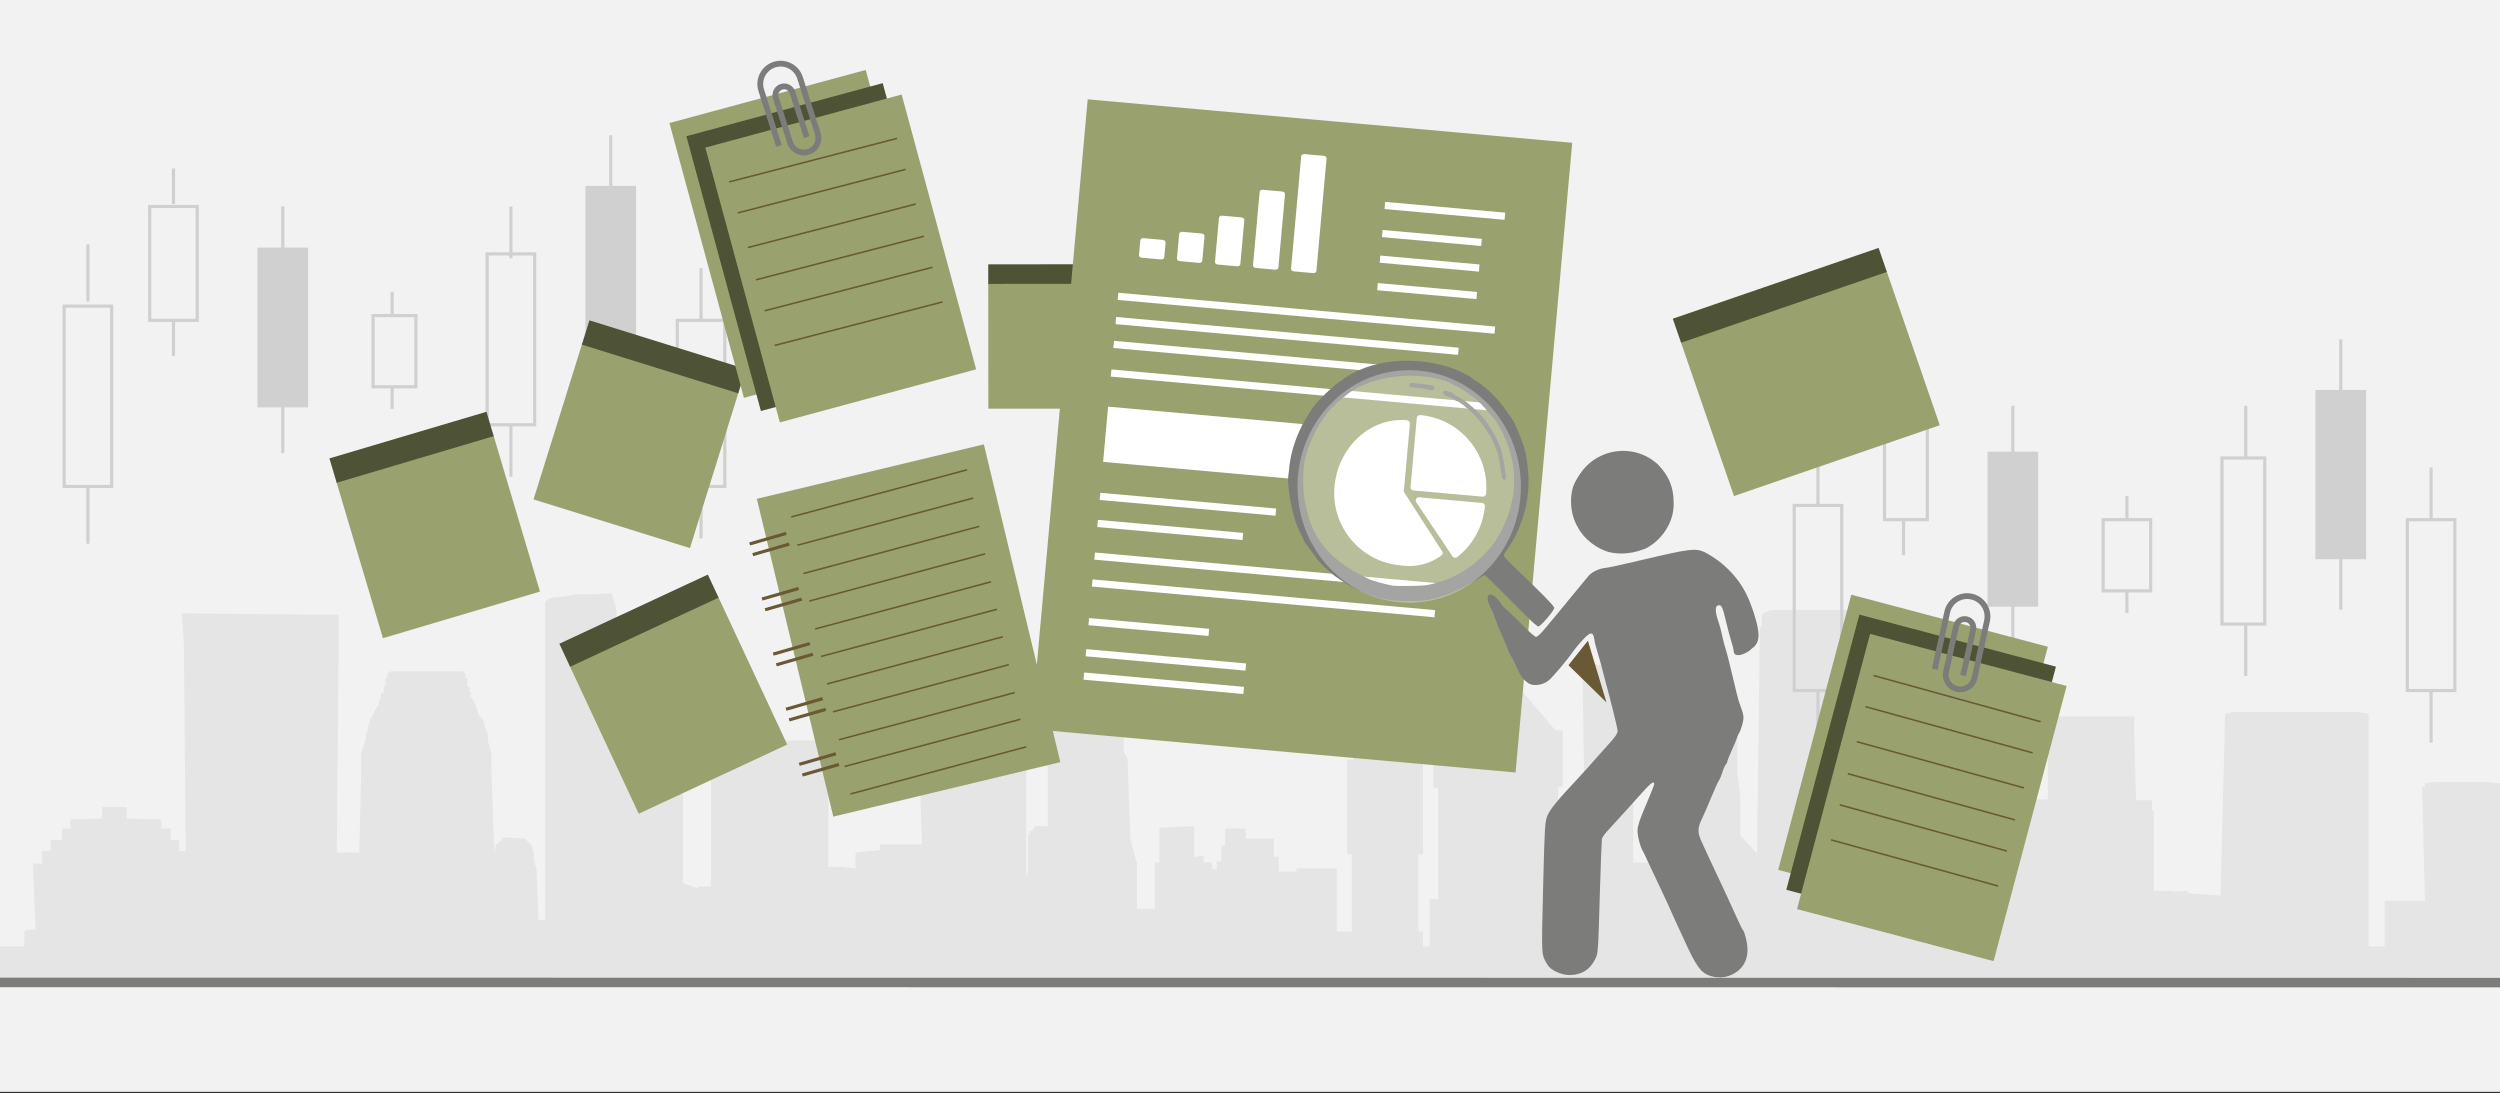 <svg width="526" height="230" xmlns="http://www.w3.org/2000/svg" xmlns:xlink="http://www.w3.org/1999/xlink" overflow="hidden"><rect width="100%" height="100%" fill="#333333" stroke="none"/><defs><clipPath id="clip0"><rect x="0" y="0" width="526" height="230"/></clipPath><clipPath id="clip1"><path d="M425.137 127.153 404.722 122.686 400.249 143.071 420.663 147.538Z" fill-rule="evenodd" clip-rule="evenodd"/></clipPath><clipPath id="clip2"><path d="M425.137 127.153 404.722 122.686 400.249 143.071 420.663 147.538Z" fill-rule="evenodd" clip-rule="evenodd"/></clipPath><clipPath id="clip3"><path d="M425.137 127.153 404.722 122.686 400.249 143.071 420.663 147.538Z" fill-rule="evenodd" clip-rule="evenodd"/></clipPath><clipPath id="clip4"><path d="M172.718 9.851 152.802 16.175 159.135 36.063 179.051 29.739Z" fill-rule="evenodd" clip-rule="evenodd"/></clipPath><clipPath id="clip5"><path d="M172.718 9.851 152.802 16.175 159.135 36.063 179.051 29.739Z" fill-rule="evenodd" clip-rule="evenodd"/></clipPath><clipPath id="clip6"><path d="M172.718 9.851 152.802 16.175 159.135 36.063 179.051 29.739Z" fill-rule="evenodd" clip-rule="evenodd"/></clipPath><clipPath id="clip7"><path d="M241.998 27.435 279.344 30.784 276.755 59.571 239.409 56.221Z" fill-rule="evenodd" clip-rule="evenodd"/></clipPath><clipPath id="clip8"><path d="M241.998 27.435 279.344 30.784 276.755 59.571 239.409 56.221Z" fill-rule="evenodd" clip-rule="evenodd"/></clipPath><clipPath id="clip9"><path d="M241.998 27.435 279.344 30.784 276.755 59.571 239.409 56.221Z" fill-rule="evenodd" clip-rule="evenodd"/></clipPath><clipPath id="clip10"><path d="M282.252 85.852 314.067 88.705 311.21 120.474 279.395 117.621Z" fill-rule="evenodd" clip-rule="evenodd"/></clipPath><clipPath id="clip11"><path d="M282.252 85.852 314.067 88.705 311.21 120.474 279.395 117.621Z" fill-rule="evenodd" clip-rule="evenodd"/></clipPath><clipPath id="clip12"><path d="M282.252 85.852 314.067 88.705 311.21 120.474 279.395 117.621Z" fill-rule="evenodd" clip-rule="evenodd"/></clipPath><clipPath id="clip13"><rect x="313" y="94" width="57" height="112"/></clipPath><clipPath id="clip14"><rect x="313" y="94" width="57" height="112"/></clipPath><clipPath id="clip15"><rect x="313" y="94" width="57" height="112"/></clipPath><clipPath id="clip16"><rect x="271" y="75" width="56" height="57"/></clipPath><clipPath id="clip17"><rect x="271" y="75" width="56" height="57"/></clipPath><clipPath id="clip18"><rect x="271" y="75" width="56" height="57"/></clipPath></defs><g clip-path="url(#clip0)"><rect x="0" y="0" width="526" height="229.667" fill="#FFFFFF"/><rect x="0" y="0" width="526" height="229.667" fill="#F2F2F2"/><path d="M526 206.691 526 164.847 523.631 164.545 511.986 164.545 510.21 164.847 510.21 164.847 510.21 165.553 509.618 165.553 509.618 165.755 510.21 189.55 504.486 189.55 501.723 189.55 501.723 199.129 498.368 199.129 498.368 150.53 498.368 150.328 497.973 150.026 496.986 150.026 496.591 149.824 495.21 149.824 494.223 149.824 471.92 149.824 470.538 149.824 469.551 149.824 469.156 150.026 468.564 150.026 468.17 150.328 467.183 188.441 460.275 187.937 460.275 187.433 457.511 187.634 457.511 187.433 456.919 187.433 456.525 187.433 455.538 187.433 454.551 187.433 454.156 187.433 453.169 187.433 453.169 170.494 452.774 170.494 452.774 168.376 452.38 168.376 449.419 168.376 449.024 153.656 449.024 151.236 449.024 150.732 448.63 150.732 431.261 150.732 430.866 150.732 430.866 151.236 430.866 153.656 430.866 168.175 430.471 168.175 427.116 168.175 423.366 168.175 422.379 168.175 422.379 158.193 419.616 157.89 393.957 158.193 394.549 133.591 393.957 133.389 393.957 132.885 393.957 131.978 393.957 130.97 391.589 128.348 390.799 128.348 372.641 128.348 371.259 128.852 370.667 129.356 370.667 130.264 370.667 131.272 370.667 131.978 370.272 131.978 370.272 132.684 369.68 179.568 366.128 175.737 366.128 167.166 365.535 162.226 365.535 150.732 364.154 150.732 364.154 150.732 364.154 150.026 363.167 150.026 363.167 150.026 363.167 149.32 362.377 149.32 361.785 149.32 361.785 148.816 360.996 148.614 360.996 148.614 360.996 148.11 360.009 147.909 355.864 147.909 354.285 148.11 354.285 148.614 354.285 148.614 353.496 148.816 353.496 149.32 353.496 149.32 352.114 149.32 352.509 150.026 352.114 150.026 351.127 150.026 351.127 150.732 351.127 150.732 350.14 150.732 350.14 162.226 349.746 167.166 349.746 179.064 348.364 181.282 347.772 181.282 347.772 181.484 346.39 181.484 346.39 181.484 344.614 181.484 344.614 181.484 343.627 181.484 343.627 151.236 343.627 140.75 333.364 139.54 332.969 141.758 333.364 168.376 327.837 168.376 327.837 167.469 327.837 167.469 327.837 165.553 327.837 165.553 328.232 165.553 328.232 165.553 328.824 165.553 328.824 165.553 328.824 165.553 328.824 153.857 328.824 153.656 328.824 153.656 328.824 153.656 328.232 153.656 328.232 153.656 327.837 153.656 327.837 153.656 327.245 153.656 327.245 153.656 327.245 153.656 319.35 144.38 311.06 144.38 302.573 153.656 302.573 153.656 302.573 153.656 302.573 153.656 302.573 153.656 302.179 153.656 302.179 153.656 301.586 153.857 301.586 153.857 301.586 153.857 301.586 165.553 301.586 165.553 301.586 165.553 301.586 165.755 302.179 165.755 302.573 165.755 302.573 165.755 302.573 167.671 302.573 167.671 302.573 167.671 302.573 189.147 300.797 189.147 300.797 199.129 299.415 199.129 299.415 196.003 298.429 196.003 298.429 179.77 299.415 179.77 299.415 159.806 298.034 159.806 298.034 153.152 296.06 152.95 296.06 152.95 296.06 152.647 295.665 152.647 295.665 152.647 295.073 152.647 295.073 152.647 294.678 152.647 294.678 152.446 294.284 152.446 293.692 152.446 293.297 152.446 292.902 152.446 291.52 152.143 289.547 152.446 289.547 152.446 289.152 152.446 288.56 152.446 288.165 152.446 288.165 152.446 287.77 152.647 287.178 152.647 287.178 152.647 286.783 152.647 286.783 152.647 286.783 152.95 286.783 152.95 284.81 153.152 284.81 159.806 283.428 159.806 283.428 179.77 284.415 179.77 284.415 196.003 281.257 196.003 281.257 182.694 273.757 182.694 272.77 182.694 272.77 183.4 272.77 183.4 270.401 183.4 269.02 183.4 269.02 180.274 268.033 180.274 268.033 176.443 266.651 176.443 266.651 176.443 266.651 176.443 266.651 176.443 266.257 176.443 266.257 176.443 265.862 176.443 265.862 176.443 265.27 176.443 265.27 176.443 264.875 176.443 264.875 176.443 264.283 176.443 262.901 176.443 262.112 176.443 262.112 174.325 260.138 174.325 257.77 174.325 257.77 177.955 257.77 177.955 256.98 177.955 256.98 181.282 255.993 181.282 255.993 182.896 255.598 182.896 255.598 182.896 255.006 182.896 255.006 182.896 255.006 181.484 253.23 181.484 253.23 180.274 253.23 180.072 251.256 180.274 251.256 173.821 243.953 174.124 243.953 181.484 242.967 181.484 242.967 199.129 242.967 199.129 242.967 191.264 239.217 191.264 239.217 181.686 237.835 176.745 237.243 159.604 236.453 158.193 236.453 142.464 235.861 141.456 235.072 141.254 235.072 140.75 235.072 140.548 234.48 140.548 234.48 139.842 234.48 139.842 233.69 139.54 233.69 138.632 233.69 138.33 233.098 138.33 225.203 138.33 224.808 138.33 224.808 138.632 224.808 139.54 223.821 139.842 223.821 139.842 223.821 140.548 223.427 140.548 223.427 140.75 223.427 141.254 222.44 141.456 221.453 142.464 221.453 158.193 220.466 159.604 220.466 174.325 220.466 174.124 220.466 174.124 220.466 173.821 220.466 173.821 218.295 173.821 217.703 173.821 217.703 174.124 217.703 174.124 217.308 174.124 217.308 174.325 217.308 174.628 217.308 174.628 217.308 174.628 217.308 174.829 216.716 174.829 216.716 174.829 216.716 175.333 216.321 175.333 216.321 175.333 216.321 183.4 215.926 184.307 215.926 161.218 215.926 159.806 215.926 156.479 215.926 156.479 215.926 155.269 215.926 152.95 208.821 152.95 208.821 152.647 208.032 152.647 208.032 152.95 201.913 152.95 201.518 152.446 200.531 152.446 200.531 152.95 194.018 152.95 194.018 155.269 194.018 156.479 193.426 156.479 193.426 159.806 193.426 161.218 194.018 177.653 185.531 177.653 185.136 177.653 185.136 178.862 185.136 178.862 180.005 179.367 180.005 182.694 176.649 182.391 174.281 182.391 174.281 175.031 174.281 175.031 174.281 158.899 172.11 157.185 172.11 157.185 172.11 155.975 172.11 155.773 149.609 155.975 149.609 186.525 146.846 186.525 146.846 186.929 143.688 185.82 143.688 134.095 142.701 133.894 141.319 133.389 138.556 133.188 135.201 132.885 131.451 132.885 129.674 132.885 129.674 128.348 128.687 124.819 124.937 125.021 121.187 125.021 118.424 125.525 116.056 125.727 115.069 126.231 114.674 126.735 114.674 134.297 114.674 193.583 114.279 193.583 113.292 193.583 112.898 182.896 112.305 180.98 112.305 179.367 111.911 177.955 110.924 176.947 110.529 176.443 107.174 176.241 105.792 176.241 105.397 176.947 104.41 177.653 104.016 179.064 104.016 180.778 103.424 162.932 103.424 161.52 103.424 161.52 103.424 161.218 103.424 160.008 103.424 158.596 103.029 157.185 102.634 155.773 102.634 154.361 102.042 152.95 101.647 151.437 100.66 150.328 100.266 148.816 99.674 147.404 98.884 146.497 98.884 146.194 99.279 145.993 99.279 145.791 99.279 145.791 99.279 145.791 98.884 145.791 98.884 145.489 98.884 145.085 98.884 144.581 98.292 144.38 98.292 143.875 98.292 143.573 98.292 143.17 98.292 142.867 97.897 142.464 97.897 142.161 97.897 141.758 97.502 141.254 82.107 141.254 81.515 141.758 81.515 141.96 81.515 142.464 81.121 142.665 81.121 143.17 81.121 143.573 81.121 143.875 81.121 144.38 80.726 144.581 80.726 145.085 80.726 145.287 80.726 145.791 80.134 145.791 80.134 146.699 79.739 147.404 79.739 148.11 79.344 148.816 78.752 149.623 78.752 150.026 78.357 150.732 77.765 151.437 77.765 152.143 77.37 152.95 77.37 153.656 76.976 154.361 76.976 155.773 76.383 157.185 75.989 158.596 75.989 160.008 75.989 161.52 75.989 161.722 75.989 162.932 75.594 179.367 70.857 179.367 71.252 134.801 71.252 129.356 38.29 129.054 38.29 129.76 38.685 135.305 39.08 179.064 37.698 179.064 37.698 176.745 37.698 176.745 37.698 176.745 37.698 176.745 37.698 176.745 35.922 176.745 35.922 174.628 35.922 174.628 35.922 174.325 35.922 174.325 35.922 174.325 35.33 174.325 33.948 174.325 33.948 172.712 33.948 172.712 33.553 172.41 33.553 172.41 33.553 172.41 33.553 172.41 26.645 172.208 26.645 172.006 26.645 172.006 26.645 172.006 26.645 172.006 26.645 171.704 26.645 171.704 26.645 171.502 26.645 171.2 26.645 170.998 26.645 170.998 26.645 170.796 26.645 170.494 26.645 170.494 26.645 170.494 26.645 170.494 26.645 169.788 21.514 169.788 21.514 172.208 14.803 172.41 14.803 172.41 14.803 172.41 14.803 174.325 13.027 174.325 13.027 174.325 13.027 174.325 13.027 174.325 13.027 176.745 11.25 176.745 10.658 176.745 10.658 176.745 10.658 176.745 10.658 176.745 10.658 179.064 9.277 179.064 9.277 179.064 9.277 179.064 8.882 179.064 8.882 179.064 8.882 179.064 8.882 179.064 8.882 179.064 8.882 181.686 6.908 181.686 7.5 195.499 5.132 195.801 5.132 199.129 0 199.129 0 207.699 526 207.699 526 206.691Z" fill="#D9D9D9" fill-rule="evenodd" fill-opacity="0.529"/><rect x="13.5" y="64.407" width="10" height="37.945" stroke="#D0D0D0" stroke-width="0.667" stroke-miterlimit="8" fill="none"/><path d="M18.5 51.425 18.5 63.454" stroke="#D0D0D0" stroke-width="0.667" stroke-miterlimit="8" fill="none" fill-rule="evenodd"/><path d="M18.5 102.352 18.5 114.38" stroke="#D0D0D0" stroke-width="0.667" stroke-miterlimit="8" fill="none" fill-rule="evenodd"/><rect x="31.5" y="43.437" width="10" height="23.965" stroke="#D0D0D0" stroke-width="0.667" stroke-miterlimit="8" fill="none"/><path d="M36.5 35.449 36.5 42.917" stroke="#D0D0D0" stroke-width="0.667" stroke-miterlimit="8" fill="none" fill-rule="evenodd"/><path d="M36.5 67.402 36.5 74.871" stroke="#D0D0D0" stroke-width="0.667" stroke-miterlimit="8" fill="none" fill-rule="evenodd"/><rect x="54.5" y="52.424" width="10" height="32.952" stroke="#D0D0D0" stroke-width="0.667" stroke-miterlimit="8" fill="#D0D0D0"/><path d="M59.5 43.437 59.5 53.378" stroke="#D0D0D0" stroke-width="0.667" stroke-miterlimit="8" fill="none" fill-rule="evenodd"/><path d="M59.5 85.376 59.5 95.317" stroke="#D0D0D0" stroke-width="0.667" stroke-miterlimit="8" fill="none" fill-rule="evenodd"/><rect x="78.5" y="66.404" width="9" height="14.978" stroke="#D0D0D0" stroke-width="0.667" stroke-miterlimit="8" fill="none"/><path d="M82.5 61.411 82.5 66.048" stroke="#D0D0D0" stroke-width="0.667" stroke-miterlimit="8" fill="none" fill-rule="evenodd"/><path d="M82.5 81.382 82.5 86.019" stroke="#D0D0D0" stroke-width="0.667" stroke-miterlimit="8" fill="none" fill-rule="evenodd"/><rect x="102.5" y="53.423" width="10" height="35.948" stroke="#D0D0D0" stroke-width="0.667" stroke-miterlimit="8" fill="none"/><path d="M107.5 43.437 107.5 54.372" stroke="#D0D0D0" stroke-width="0.667" stroke-miterlimit="8" fill="none" fill-rule="evenodd"/><path d="M107.5 89.371 107.5 100.305" stroke="#D0D0D0" stroke-width="0.667" stroke-miterlimit="8" fill="none" fill-rule="evenodd"/><rect x="123.5" y="39.443" width="10" height="34.949" stroke="#D0D0D0" stroke-width="0.667" stroke-miterlimit="8" fill="#D0D0D0"/><path d="M128.5 28.459 128.5 39.394" stroke="#D0D0D0" stroke-width="0.667" stroke-miterlimit="8" fill="none" fill-rule="evenodd"/><path d="M128.5 74.392 128.5 85.327" stroke="#D0D0D0" stroke-width="0.667" stroke-miterlimit="8" fill="none" fill-rule="evenodd"/><rect x="142.5" y="67.402" width="10" height="34.949" stroke="#D0D0D0" stroke-width="0.667" stroke-miterlimit="8" fill="none"/><path d="M147.5 56.418 147.5 67.353" stroke="#D0D0D0" stroke-width="0.667" stroke-miterlimit="8" fill="none" fill-rule="evenodd"/><path d="M147.5 102.352 147.5 113.286" stroke="#D0D0D0" stroke-width="0.667" stroke-miterlimit="8" fill="none" fill-rule="evenodd"/><rect x="377.5" y="106.346" width="10" height="38.944" stroke="#D0D0D0" stroke-width="0.667" stroke-miterlimit="8" fill="none"/><path d="M382.5 94.363 382.5 106.391" stroke="#D0D0D0" stroke-width="0.667" stroke-miterlimit="8" fill="none" fill-rule="evenodd"/><path d="M382.5 145.289 382.5 157.318" stroke="#D0D0D0" stroke-width="0.667" stroke-miterlimit="8" fill="none" fill-rule="evenodd"/><rect x="396.5" y="85.376" width="9" height="23.965" stroke="#D0D0D0" stroke-width="0.667" stroke-miterlimit="8" fill="none"/><path d="M400.5 78.386 400.5 85.855" stroke="#D0D0D0" stroke-width="0.667" stroke-miterlimit="8" fill="none" fill-rule="evenodd"/><path d="M400.5 109.342 400.5 116.81" stroke="#D0D0D0" stroke-width="0.667" stroke-miterlimit="8" fill="none" fill-rule="evenodd"/><rect x="418.5" y="95.362" width="10" height="31.954" stroke="#D0D0D0" stroke-width="0.667" stroke-miterlimit="8" fill="#D0D0D0"/><path d="M423.5 85.376 423.5 95.317" stroke="#D0D0D0" stroke-width="0.667" stroke-miterlimit="8" fill="none" fill-rule="evenodd"/><path d="M423.5 127.316 423.5 137.256" stroke="#D0D0D0" stroke-width="0.667" stroke-miterlimit="8" fill="none" fill-rule="evenodd"/><rect x="442.5" y="109.342" width="10" height="14.978" stroke="#D0D0D0" stroke-width="0.667" stroke-miterlimit="8" fill="none"/><path d="M447.5 104.349 447.5 108.986" stroke="#D0D0D0" stroke-width="0.667" stroke-miterlimit="8" fill="none" fill-rule="evenodd"/><path d="M447.5 124.32 447.5 128.957" stroke="#D0D0D0" stroke-width="0.667" stroke-miterlimit="8" fill="none" fill-rule="evenodd"/><rect x="467.5" y="96.36" width="9" height="34.949" stroke="#D0D0D0" stroke-width="0.667" stroke-miterlimit="8" fill="none"/><path d="M472.5 85.376 472.5 96.311" stroke="#D0D0D0" stroke-width="0.667" stroke-miterlimit="8" fill="none" fill-rule="evenodd"/><path d="M472.5 131.31 472.5 142.244" stroke="#D0D0D0" stroke-width="0.667" stroke-miterlimit="8" fill="none" fill-rule="evenodd"/><rect x="487.5" y="82.381" width="10" height="34.949" stroke="#D0D0D0" stroke-width="0.667" stroke-miterlimit="8" fill="#D0D0D0"/><path d="M492.5 71.397 492.5 82.331" stroke="#D0D0D0" stroke-width="0.667" stroke-miterlimit="8" fill="none" fill-rule="evenodd"/><path d="M492.5 117.33 492.5 128.265" stroke="#D0D0D0" stroke-width="0.667" stroke-miterlimit="8" fill="none" fill-rule="evenodd"/><rect x="506.5" y="109.342" width="10" height="35.948" stroke="#D0D0D0" stroke-width="0.667" stroke-miterlimit="8" fill="none"/><path d="M511.5 98.358 511.5 109.292" stroke="#D0D0D0" stroke-width="0.667" stroke-miterlimit="8" fill="none" fill-rule="evenodd"/><path d="M511.5 145.289 511.5 156.224" stroke="#D0D0D0" stroke-width="0.667" stroke-miterlimit="8" fill="none" fill-rule="evenodd"/><path d="M0 206.7 526 206.738" stroke="#7C7C7B" stroke-width="2" stroke-miterlimit="8" fill="none" fill-rule="evenodd"/><path d="M70.749 101.28 103.79 91.469 113.615 124.463 80.573 134.273Z" fill="#99A26F" fill-rule="evenodd"/><path d="M69.309 96.446 102.351 86.635 103.878 91.765 70.837 101.576Z" fill="#4E5336" fill-rule="evenodd"/><path d="M122.511 72.217 155.422 82.457 145.167 115.32 112.256 105.08Z" fill="#99A26F" fill-rule="evenodd"/><path d="M124.014 67.402 156.924 77.642 155.33 82.751 122.419 72.511Z" fill="#4E5336" fill-rule="evenodd"/><path d="M119.819 140.007 151.061 125.46 165.629 156.656 134.387 171.203Z" fill="#99A26F" fill-rule="evenodd"/><path d="M117.685 135.437 148.926 120.889 151.191 125.74 119.95 140.287Z" fill="#4E5336" fill-rule="evenodd"/><path d="M159.236 104.951 207.002 93.489 223.094 160.354 175.329 171.816Z" fill="#99A26F" fill-rule="evenodd"/><path d="M0 0 36.241 12.308" stroke="#695934" stroke-width="0.333" stroke-miterlimit="8" fill="none" fill-rule="evenodd" transform="matrix(0.999 0.065 0.065 -0.998 166.487 108.763)"/><path d="M0 0 36.241 12.308" stroke="#695934" stroke-width="0.333" stroke-miterlimit="8" fill="none" fill-rule="evenodd" transform="matrix(0.999 0.065 0.065 -0.998 167.759 114.72)"/><path d="M0 0 36.241 12.308" stroke="#695934" stroke-width="0.333" stroke-miterlimit="8" fill="none" fill-rule="evenodd" transform="matrix(0.999 0.065 0.065 -0.998 169.03 120.672)"/><path d="M0 0 36.241 12.308" stroke="#695934" stroke-width="0.333" stroke-miterlimit="8" fill="none" fill-rule="evenodd" transform="matrix(0.999 0.065 0.065 -0.998 170.266 126.459)"/><path d="M0 0 36.241 12.308" stroke="#695934" stroke-width="0.333" stroke-miterlimit="8" fill="none" fill-rule="evenodd" transform="matrix(0.999 0.065 0.065 -0.998 171.52 132.329)"/><path d="M0 0 36.241 12.308" stroke="#695934" stroke-width="0.333" stroke-miterlimit="8" fill="none" fill-rule="evenodd" transform="matrix(0.999 0.065 0.065 -0.998 172.756 138.116)"/><path d="M0 0 36.241 12.308" stroke="#695934" stroke-width="0.333" stroke-miterlimit="8" fill="none" fill-rule="evenodd" transform="matrix(0.999 0.065 0.065 -0.998 173.992 143.903)"/><path d="M0 0 36.241 12.308" stroke="#695934" stroke-width="0.333" stroke-miterlimit="8" fill="none" fill-rule="evenodd" transform="matrix(0.999 0.065 0.065 -0.998 175.246 149.773)"/><path d="M0 0 36.241 12.308" stroke="#695934" stroke-width="0.333" stroke-miterlimit="8" fill="none" fill-rule="evenodd" transform="matrix(0.999 0.065 0.065 -0.998 177.7 161.262)"/><path d="M0 0 36.241 12.308" stroke="#695934" stroke-width="0.333" stroke-miterlimit="8" fill="none" fill-rule="evenodd" transform="matrix(0.999 0.065 0.065 -0.998 176.5 155.644)"/><path d="M0 0 36.241 12.308" stroke="#695934" stroke-width="0.333" stroke-miterlimit="8" fill="none" fill-rule="evenodd" transform="matrix(0.999 0.065 0.065 -0.998 178.936 167.049)"/><path d="M157.726 114.443 165.427 112.221" stroke="#695934" stroke-width="0.667" stroke-miterlimit="8" fill="none" fill-rule="evenodd"/><path d="M158.378 116.694 166.078 114.472" stroke="#695934" stroke-width="0.667" stroke-miterlimit="8" fill="none" fill-rule="evenodd"/><path d="M160.333 126.036 168.033 123.814" stroke="#695934" stroke-width="0.667" stroke-miterlimit="8" fill="none" fill-rule="evenodd"/><path d="M160.984 128.287 168.685 126.064" stroke="#695934" stroke-width="0.667" stroke-miterlimit="8" fill="none" fill-rule="evenodd"/><path d="M162.687 137.629 170.387 135.406" stroke="#695934" stroke-width="0.667" stroke-miterlimit="8" fill="none" fill-rule="evenodd"/><path d="M163.338 139.879 171.039 137.657" stroke="#695934" stroke-width="0.667" stroke-miterlimit="8" fill="none" fill-rule="evenodd"/><path d="M165.382 149.221 173.083 146.999" stroke="#695934" stroke-width="0.667" stroke-miterlimit="8" fill="none" fill-rule="evenodd"/><path d="M166.034 151.472 173.734 149.25" stroke="#695934" stroke-width="0.667" stroke-miterlimit="8" fill="none" fill-rule="evenodd"/><path d="M168.168 160.814 175.868 158.592" stroke="#695934" stroke-width="0.667" stroke-miterlimit="8" fill="none" fill-rule="evenodd"/><path d="M168.819 163.065 176.519 160.842" stroke="#695934" stroke-width="0.667" stroke-miterlimit="8" fill="none" fill-rule="evenodd"/><path d="M207.928 59.498 234.456 59.479 234.474 85.969 207.946 85.987Z" fill="#99A26F" fill-rule="evenodd"/><path d="M207.925 55.616 234.453 55.598 234.456 59.717 207.928 59.735Z" fill="#4E5336" fill-rule="evenodd"/><path d="M353.597 71.823 396.901 56.923 408.13 89.467 364.827 104.366Z" fill="#99A26F" fill-rule="evenodd"/><path d="M351.952 67.055 395.256 52.156 397.001 57.215 353.698 72.114Z" fill="#4E5336" fill-rule="evenodd"/><path d="M389.509 125.125 430.869 136.075 415.496 193.974 374.135 183.024Z" fill="#99A26F" fill-rule="evenodd"/><path d="M391.21 129.312 432.57 140.262 417.197 198.161 375.836 187.211Z" fill="#4E5336" fill-rule="evenodd"/><path d="M393.464 133.377 434.825 144.327 419.451 202.226 378.091 191.276Z" fill="#99A26F" fill-rule="evenodd"/><path d="M0 0 35.532 8.13" stroke="#695934" stroke-width="0.333" stroke-miterlimit="8" fill="none" fill-rule="evenodd" transform="matrix(0.881 0.475 0.476 -0.88 394.186 142.128)"/><path d="M0 0 35.532 8.13" stroke="#695934" stroke-width="0.333" stroke-miterlimit="8" fill="none" fill-rule="evenodd" transform="matrix(0.881 0.475 0.476 -0.88 392.49 148.681)"/><path d="M0 0 35.532 8.13" stroke="#695934" stroke-width="0.333" stroke-miterlimit="8" fill="none" fill-rule="evenodd" transform="matrix(0.881 0.475 0.476 -0.88 390.67 156.051)"/><path d="M0 0 35.532 8.13" stroke="#695934" stroke-width="0.333" stroke-miterlimit="8" fill="none" fill-rule="evenodd" transform="matrix(0.881 0.475 0.476 -0.88 388.773 162.785)"/><path d="M0 0 35.532 8.13" stroke="#695934" stroke-width="0.333" stroke-miterlimit="8" fill="none" fill-rule="evenodd" transform="matrix(0.881 0.475 0.476 -0.88 387.077 169.337)"/><path d="M0 0 35.532 8.13" stroke="#695934" stroke-width="0.333" stroke-miterlimit="8" fill="none" fill-rule="evenodd" transform="matrix(0.881 0.475 0.476 -0.88 385.256 176.707)"/><g clip-path="url(#clip1)"><g clip-path="url(#clip2)"><g clip-path="url(#clip3)"><path d="M9.212 20.87C7.189 20.87 5.544 19.224 5.544 17.201L5.544 4.891C5.544 2.194 7.738 0 10.435 0 13.132 0 15.326 2.194 15.326 4.891L15.326 17.201 14.104 17.201 14.104 4.891C14.104 2.869 12.458 1.223 10.435 1.223 8.412 1.223 6.766 2.869 6.766 4.891L6.766 17.201C6.766 18.55 7.864 19.647 9.212 19.647 10.561 19.647 11.658 18.55 11.658 17.201L11.658 7.337C11.658 6.663 11.109 6.114 10.435 6.114 9.761 6.114 9.212 6.663 9.212 7.337L9.212 17.201 7.989 17.201 7.989 7.337C7.989 5.989 9.086 4.891 10.435 4.891 11.784 4.891 12.881 5.989 12.881 7.337L12.881 17.201C12.881 19.224 11.235 20.87 9.212 20.87Z" fill="#7C7C7B" transform="matrix(-0.978 -0.214 -0.214 0.977 425.137 127.153)"/></g></g></g><path d="M140.848 25.883 182.15 14.716 197.828 72.534 156.525 83.701Z" fill="#99A26F" fill-rule="evenodd"/><path d="M144.417 28.66 185.72 17.493 201.397 75.311 160.095 86.478Z" fill="#4E5336" fill-rule="evenodd"/><path d="M148.405 31.055 189.708 19.888 205.385 77.706 164.083 88.873Z" fill="#99A26F" fill-rule="evenodd"/><path d="M0 0 35.521 8.127" stroke="#695934" stroke-width="0.333" stroke-miterlimit="8" fill="none" fill-rule="evenodd" transform="matrix(1.001 -0.029 -0.029 -1 153.413 38.273)"/><path d="M0 0 35.521 8.127" stroke="#695934" stroke-width="0.333" stroke-miterlimit="8" fill="none" fill-rule="evenodd" transform="matrix(1.001 -0.029 -0.029 -1 155.225 44.795)"/><path d="M0 0 35.521 8.127" stroke="#695934" stroke-width="0.333" stroke-miterlimit="8" fill="none" fill-rule="evenodd" transform="matrix(1.001 -0.029 -0.029 -1 157.338 52.086)"/><path d="M0 0 35.521 8.127" stroke="#695934" stroke-width="0.333" stroke-miterlimit="8" fill="none" fill-rule="evenodd" transform="matrix(1.001 -0.029 -0.029 -1 159.068 58.865)"/><path d="M0 0 35.521 8.127" stroke="#695934" stroke-width="0.333" stroke-miterlimit="8" fill="none" fill-rule="evenodd" transform="matrix(1.001 -0.029 -0.029 -1 160.88 65.387)"/><path d="M0 0 35.521 8.127" stroke="#695934" stroke-width="0.333" stroke-miterlimit="8" fill="none" fill-rule="evenodd" transform="matrix(1.001 -0.029 -0.029 -1 162.994 72.678)"/><g clip-path="url(#clip4)"><g clip-path="url(#clip5)"><g clip-path="url(#clip6)"><path d="M9.213 20.871C7.19 20.871 5.544 19.226 5.544 17.203L5.544 4.892C5.544 2.194 7.738 0 10.436 0 13.133 0 15.328 2.194 15.328 4.892L15.328 17.203 14.104 17.203 14.104 4.892C14.104 2.869 12.459 1.223 10.436 1.223 8.413 1.223 6.767 2.869 6.767 4.892L6.767 17.203C6.767 18.551 7.864 19.648 9.213 19.648 10.561 19.648 11.659 18.551 11.659 17.203L11.659 7.338C11.659 6.663 11.11 6.115 10.436 6.115 9.761 6.115 9.213 6.663 9.213 7.338L9.213 17.203 7.99 17.203 7.99 7.338C7.99 5.989 9.087 4.892 10.436 4.892 11.784 4.892 12.882 5.989 12.882 7.338L12.882 17.203C12.882 19.226 11.236 20.871 9.213 20.871Z" fill="#7C7C7B" transform="matrix(-0.954 0.303 0.303 0.953 172.718 9.851)"/></g></g></g><path d="M228.85 20.901 330.793 30.044 318.876 162.534 216.934 153.391Z" fill="#99A26F" fill-rule="evenodd"/><g clip-path="url(#clip7)"><g clip-path="url(#clip8)"><g clip-path="url(#clip9)"><path d="M3.613 22.709 0.516 22.709C0.365 22.709 0.242 22.757 0.145 22.854 0.049 22.951 0 23.075 0 23.225L0 26.322C0 26.473 0.048 26.596 0.145 26.693 0.242 26.79 0.366 26.838 0.516 26.838L3.613 26.838C3.763 26.838 3.887 26.79 3.984 26.693 4.08 26.596 4.129 26.473 4.129 26.322L4.129 23.225C4.129 23.075 4.08 22.951 3.984 22.854 3.887 22.757 3.763 22.709 3.613 22.709Z" fill="#FFFFFF" transform="matrix(1.292 0.116 -0.09 0.996 241.998 27.435)"/><path d="M16 16.516 12.903 16.516C12.752 16.516 12.629 16.564 12.532 16.661 12.435 16.757 12.387 16.881 12.387 17.032L12.387 26.322C12.387 26.472 12.435 26.596 12.532 26.693 12.629 26.79 12.752 26.838 12.903 26.838L16 26.838C16.15 26.838 16.274 26.79 16.37 26.693 16.467 26.596 16.516 26.472 16.516 26.322L16.516 17.032C16.516 16.881 16.467 16.757 16.37 16.661 16.274 16.564 16.15 16.516 16 16.516Z" fill="#FFFFFF" transform="matrix(1.292 0.116 -0.09 0.996 241.998 27.435)"/><path d="M9.806 20.645 6.71 20.645C6.559 20.645 6.435 20.693 6.339 20.79 6.242 20.886 6.193 21.01 6.193 21.16L6.193 26.322C6.193 26.472 6.242 26.596 6.339 26.693 6.435 26.789 6.559 26.838 6.71 26.838L9.806 26.838C9.957 26.838 10.08 26.789 10.177 26.693 10.274 26.596 10.322 26.472 10.322 26.322L10.322 21.16C10.322 21.01 10.274 20.886 10.177 20.79 10.08 20.693 9.957 20.645 9.806 20.645Z" fill="#FFFFFF" transform="matrix(1.292 0.116 -0.09 0.996 241.998 27.435)"/><path d="M22.193 10.322 19.096 10.322C18.946 10.322 18.822 10.371 18.725 10.467 18.629 10.564 18.58 10.688 18.58 10.838L18.58 26.322C18.58 26.473 18.629 26.596 18.725 26.693 18.822 26.79 18.946 26.838 19.096 26.838L22.193 26.838C22.344 26.838 22.467 26.79 22.564 26.693 22.661 26.596 22.709 26.473 22.709 26.322L22.709 10.838C22.709 10.688 22.661 10.564 22.564 10.467 22.467 10.371 22.344 10.322 22.193 10.322Z" fill="#FFFFFF" transform="matrix(1.292 0.116 -0.09 0.996 241.998 27.435)"/><path d="M28.758 2.21C28.66 2.113 28.537 2.065 28.386 2.065L25.29 2.065C25.139 2.065 25.015 2.113 24.919 2.21 24.822 2.306 24.774 2.43 24.774 2.58L24.774 26.322C24.774 26.473 24.822 26.596 24.919 26.693 25.016 26.79 25.139 26.838 25.29 26.838L28.386 26.838C28.537 26.838 28.66 26.79 28.758 26.693 28.854 26.596 28.902 26.473 28.902 26.322L28.902 2.58C28.902 2.43 28.854 2.306 28.758 2.21Z" fill="#FFFFFF" transform="matrix(1.292 0.116 -0.09 0.996 241.998 27.435)"/></g></g></g><path d="M291.435 42.477 316.696 44.743 316.56 46.248 291.3 43.982Z" fill="#FFFFFF" fill-rule="evenodd"/><path d="M290.904 48.383 311.78 50.255 311.645 51.76 290.768 49.888Z" fill="#FFFFFF" fill-rule="evenodd"/><path d="M290.419 53.77 311.296 55.642 311.161 57.147 290.284 55.275Z" fill="#FFFFFF" fill-rule="evenodd"/><path d="M289.899 59.554 310.776 61.426 310.64 62.931 289.764 61.059Z" fill="#FFFFFF" fill-rule="evenodd"/><path d="M235.299 61.597 314.578 68.707 314.442 70.212 235.163 63.102Z" fill="#FFFFFF" fill-rule="evenodd"/><path d="M234.84 66.693 306.912 73.157 306.777 74.662 234.705 68.198Z" fill="#FFFFFF" fill-rule="evenodd"/><path d="M234.389 71.715 293.952 77.057 293.817 78.562 234.253 73.22Z" fill="#FFFFFF" fill-rule="evenodd"/><path d="M233.848 77.73 313.127 84.84 312.991 86.344 233.712 79.234Z" fill="#FFFFFF" fill-rule="evenodd"/><path d="M233.143 85.557 274.087 89.229 273.042 100.853 232.098 97.181Z" fill="#FFFFFF" fill-rule="evenodd"/><path d="M231.513 103.684 268.497 107.001 268.362 108.506 231.378 105.189Z" fill="#FFFFFF" fill-rule="evenodd"/><path d="M231.001 109.382 261.566 112.123 261.431 113.628 230.865 110.887Z" fill="#FFFFFF" fill-rule="evenodd"/><path d="M230.383 116.247 302.455 122.711 302.32 124.216 230.248 117.752Z" fill="#FFFFFF" fill-rule="evenodd"/><path d="M229.874 121.91 301.946 128.374 301.81 129.878 229.738 123.415Z" fill="#FFFFFF" fill-rule="evenodd"/><path d="M229.143 130.038 254.404 132.304 254.268 133.809 229.007 131.543Z" fill="#FFFFFF" fill-rule="evenodd"/><path d="M228.554 136.579 262.177 139.595 262.041 141.1 228.419 138.084Z" fill="#FFFFFF" fill-rule="evenodd"/><path d="M228.112 141.497 261.734 144.512 261.599 146.017 227.977 143.002Z" fill="#FFFFFF" fill-rule="evenodd"/><g clip-path="url(#clip10)"><g clip-path="url(#clip11)"><g clip-path="url(#clip12)"><path d="M16.613 0C16.246 0 15.949 0.297 15.949 0.664L15.949 15.268C15.949 15.634 16.246 15.932 16.613 15.932L31.216 15.932C31.583 15.932 31.88 15.634 31.88 15.268 31.871 6.84 25.041 0.01 16.613 0Z" fill="#FFFFFF" transform="matrix(0.997 0.089 -0.09 0.996 282.252 85.852)"/><path d="M23.775 28.137 14.621 16.368 14.621 1.991C14.621 1.625 14.324 1.328 13.957 1.328 6.27 1.328 0.017 8.177 0.017 16.595 0.027 25.024 6.857 31.854 15.285 31.863 18.345 32.101 21.371 31.088 23.672 29.057 23.95 28.829 23.995 28.421 23.775 28.137Z" fill="#FFFFFF" transform="matrix(0.997 0.089 -0.09 0.996 282.252 85.852)"/><path d="M31.216 17.259 17.94 17.259C17.573 17.259 17.276 17.557 17.276 17.923 17.276 18.075 17.328 18.222 17.424 18.34L26.053 29.023C26.169 29.167 26.339 29.256 26.523 29.269L26.57 29.269C26.738 29.269 26.9 29.206 27.023 29.091 30.115 26.199 31.873 22.157 31.88 17.923 31.88 17.556 31.583 17.259 31.216 17.259Z" fill="#FFFFFF" transform="matrix(0.997 0.089 -0.09 0.996 282.252 85.852)"/></g></g></g><g clip-path="url(#clip13)"><g clip-path="url(#clip14)"><g clip-path="url(#clip15)"><path d="M46.998 110.075C44.906 109.475 43.894 108.1 41.263 102.291 40.867 101.415 40.022 99.594 39.386 98.244 37.254 93.396 35.368 89.641 32.789 84.11 32.195 83.297 31.506 80.787 31.534 79.539 31.556 78.583 32.012 77.21 33.305 74.213 34.263 71.992 35.046 70.026 35.045 69.843 35.041 68.995 34.283 69.604 31.656 72.564 30.587 73.768 26.659 78.078 25.145 79.708 24.592 80.304 24.093 81.031 24.037 81.323 23.981 81.615 23.794 86.571 23.622 92.338 23.226 105.599 23.249 105.276 22.615 106.538 21.497 108.761 19.744 109.84 17.231 109.85 15.499 109.856 13.241 108.819 12.611 107.727 11.259 105.381 11.313 106.313 11.672 91.551 11.977 79.042 12.049 77.779 12.529 76.562 13.081 75.16 14.578 73.334 19.226 68.391 20.088 67.475 21.576 65.829 22.532 64.734 23.487 63.639 24.715 62.266 25.259 61.682 26.822 60.005 27.346 59.249 27.346 58.673 27.346 58.178 25.855 52.144 24.81 48.41 24.565 47.535 24.269 46.4 24.151 45.889 24.034 45.378 23.758 44.363 23.538 43.633 22.696 40.842 22.584 40.419 22.431 39.439 22.182 37.838 21.616 37.883 19.988 39.631 19.204 40.474 18.3 41.555 17.978 42.035 16.919 43.613 13.773 47.334 12.845 48.105 11.894 48.895 10.35 49.263 9.196 48.973 8.331 48.756 7.151 47.59 6.612 46.42 5.517 44.042 5.168 43.339 4.898 42.969 4.738 42.75 4.452 42.153 4.261 41.642 4.07 41.131 3.703 40.236 3.444 39.652 3.186 39.068 2.739 38.053 2.451 37.395 2.163 36.739 1.539 35.079 1.064 33.707-1.269 29.763 0.619 28.655 3.029 32.315 3.158 32.524 3.695 33.066 4.223 33.519 4.752 33.972 6.218 35.388 7.483 36.665 8.747 37.943 9.965 38.988 10.188 38.988 10.412 38.988 11.11 38.375 11.738 37.626 12.367 36.876 13.657 35.339 14.606 34.209 15.555 33.079 16.63 31.773 16.995 31.308 17.36 30.843 18.375 29.619 19.251 28.588 20.127 27.557 21.063 26.43 21.33 26.083 22.135 25.256 23.499 24.703 24.495 24.565 25.708 24.422 27.093 24.125 32.92 22.756 42.466 20.513 43.745 20.359 45.654 21.224 49.672 23.338 52.785 26.541 54.564 30.297 55.486 32.198 56.444 35.065 56.829 37.079 57.249 39.28 56.898 40.536 55.615 41.409 54.63 42.459 51.819 43.693 51.765 41.927 51.765 41.681 51.539 40.77 51.263 39.902 50.986 39.034 50.492 37.19 50.166 35.803 49.489 32.93 49.246 32.353 48.717 32.353 47.78 32.353 47.759 33.557 48.651 36.096 48.876 36.738 49.203 37.98 49.377 38.855 49.552 39.731 49.849 40.866 50.038 41.377 50.227 41.888 50.885 44.456 51.502 47.083 52.117 49.711 52.709 52.1 52.817 52.392 53.557 54.398 53.703 54.873 53.816 55.629 53.929 56.38 53.333 58.557 52.814 59.293 52.711 59.439 52.536 59.857 52.426 60.222 52.316 60.587 51.823 61.76 51.332 62.829 50.84 63.898 50.438 64.904 50.438 65.064 50.438 65.224 50.28 65.544 50.087 65.775 49.894 66.005 49.574 66.731 49.376 67.388 49.178 68.045 48.875 68.762 48.703 68.981 48.53 69.2 47.768 70.872 47.01 72.697 46.251 74.521 45.339 76.613 44.982 77.345 44.166 79.021 44.164 80.065 44.976 81.804 45.33 82.561 45.941 83.897 46.336 84.773 46.73 85.649 47.799 87.918 48.711 89.816 49.624 91.714 51.064 94.819 51.912 96.717 52.76 98.615 53.533 100.227 53.629 100.3 54.05 100.62 54.684 103.175 54.679 104.528 54.672 106.416 53.985 107.932 52.663 108.978 51.029 110.272 49.033 110.659 46.998 110.075ZM25.621 21.234C22.942 20.543 20.162 18.358 18.988 16.02 17.284 13.277 17.127 9.192 18.305 6.739 19.727 3.968 21.479 2.042 24.189 0.882 28.138-0.797 32.67-0.04 35.795 2.819 38.315 5.37 39.1 7.838 39.133 10.729 39.332 14.99 36.545 18.785 33.268 20.454 30.874 21.412 28.219 21.84 25.621 21.234Z" fill="#7C7C7B" transform="matrix(1 0 0 1.004 313 94.862)"/></g></g></g><g clip-path="url(#clip16)"><g clip-path="url(#clip17)"><g clip-path="url(#clip18)"><path d="M49.796 53.024C44.95 48.174 41.468 44.761 41.366 44.761 36.729 47.519 34.103 49.001 29.455 49.995 27.988 50.309 22.371 50.266 20.957 49.929 15.328 48.935 9.443 45.486 6.197 41.543 5.969 41.253 5.333 40.398 4.784 39.644 4.235 38.891 3.713 38.186 3.624 38.08 3.535 37.973 3.321 37.562 3.148 37.166 2.975 36.77 2.758 36.323 2.665 36.172 2.572 36.021 2.448 35.775 2.389 35.624 2.33 35.473 2.091 34.897 1.858 34.344 1.145 32.655 0.614 30.393 0.215 27.344-0.072 25.151-0.072 24.863 0.217 22.775 0.667 17.365 3.023 12.845 5.465 9.493 6.384 8.233 9.339 5.404 10.598 4.577 11.22 4.169 11.851 3.72 12.002 3.578 18.863-0.974 28.475-0.735 35.166 1.803 36.43 2.292 38.25 3.215 38.644 3.568 38.817 3.723 39.48 4.189 40.118 4.604 42.003 5.831 44.513 8.359 45.922 10.451 46.615 11.48 47.232 12.364 47.292 12.414 47.503 12.589 48.963 15.988 49.48 17.509 50.159 19.505 50.623 22.756 50.605 25.389 50.581 29 49.821 32.282 48.136 36.058 47.769 36.878 46.19 39.451 45.551 40.265 45.179 40.74 45.284 40.885 47.628 43.117 53.673 48.873 56.073 51.325 56.014 51.68 55.911 52.311 53.117 55.545 52.684 55.537 52.439 55.532 51.391 54.62 49.796 53.024ZM31.133 46.45C32.257 46.144 33.408 45.772 33.692 45.623 33.975 45.474 34.7 45.127 35.303 44.853 37.488 43.858 40.203 41.748 42.242 39.462 45.625 35.668 47.842 29.329 47.578 24.201 47.372 20.179 46.051 16.141 43.853 12.814 42.881 11.342 39.263 7.479 38.856 7.479 37.888 6.804 36.904 6.086 35.917 5.578 34.977 5.098 34.124 4.64 34.024 4.561 27.145 1.879 17.492 3.154 12.503 6.985 12.177 7.262 11.398 7.899 10.772 8.401 7.651 10.904 4.789 15.693 3.605 20.394 3.061 22.556 3.063 27.604 3.608 29.695 4.446 33.795 5.793 38.635 12.016 42.843 12.181 42.943 12.635 43.239 13.027 43.499 13.656 43.919 15.153 44.718 17.119 45.686 17.722 45.982 20.945 46.837 22.145 47.019 22.446 47.065 24.132 47.08 25.891 47.054 28.8 47.01 29.274 46.955 31.133 46.45ZM45.009 24.43C44.966 24.204 44.831 23.32 44.71 22.465 44.418 20.405 44.049 18.802 43.811 18.564 43.705 18.458 43.618 18.267 43.618 18.138 43.618 17.748 42.344 15.155 42.153 15.155 42.054 15.155 41.974 15.079 41.974 14.985 41.974 14.611 40.46 12.608 39.19 11.303 37.952 10.03 35.835 8.393 35.427 8.393 35.333 8.393 35.155 8.271 35.032 8.122 34.908 7.973 34.364 7.712 33.823 7.541 32.833 7.229 32.412 6.734 32.804 6.341 33.012 6.134 34.846 6.702 34.846 6.974 34.846 7.058 35.197 7.277 35.627 7.461 37.267 8.165 40.275 10.758 41.636 12.644 42.543 13.901 43.69 15.805 44.057 16.663 44.218 17.04 44.482 17.657 44.644 18.034 45.022 18.912 45.639 22.013 45.753 23.608 45.836 24.76 45.817 24.841 45.465 24.841 45.219 24.841 45.06 24.698 45.009 24.43ZM28.907 5.917C28.404 5.775 27.568 5.657 27.048 5.655 25.876 5.651 25.526 5.523 25.526 5.099 25.526 4.541 25.592 4.537 28.633 4.925 30.721 5.191 30.858 5.241 30.791 5.713 30.72 6.209 30.156 6.27 28.907 5.917Z" fill="#7C7C7B" transform="matrix(1 0 0 1.007 271 75.89)"/></g></g></g><path d="M330 139.959 334.093 134.805 338 147.786Z" fill="#695934" fill-rule="evenodd"/><path d="M273 102.352C273 88.84 283.521 77.887 296.5 77.887 309.479 77.887 320 88.84 320 102.352 320 115.863 309.479 126.816 296.5 126.816 283.521 126.816 273 115.863 273 102.352Z" fill="#FFFFFF" fill-rule="evenodd" fill-opacity="0.302"/></g></svg>
